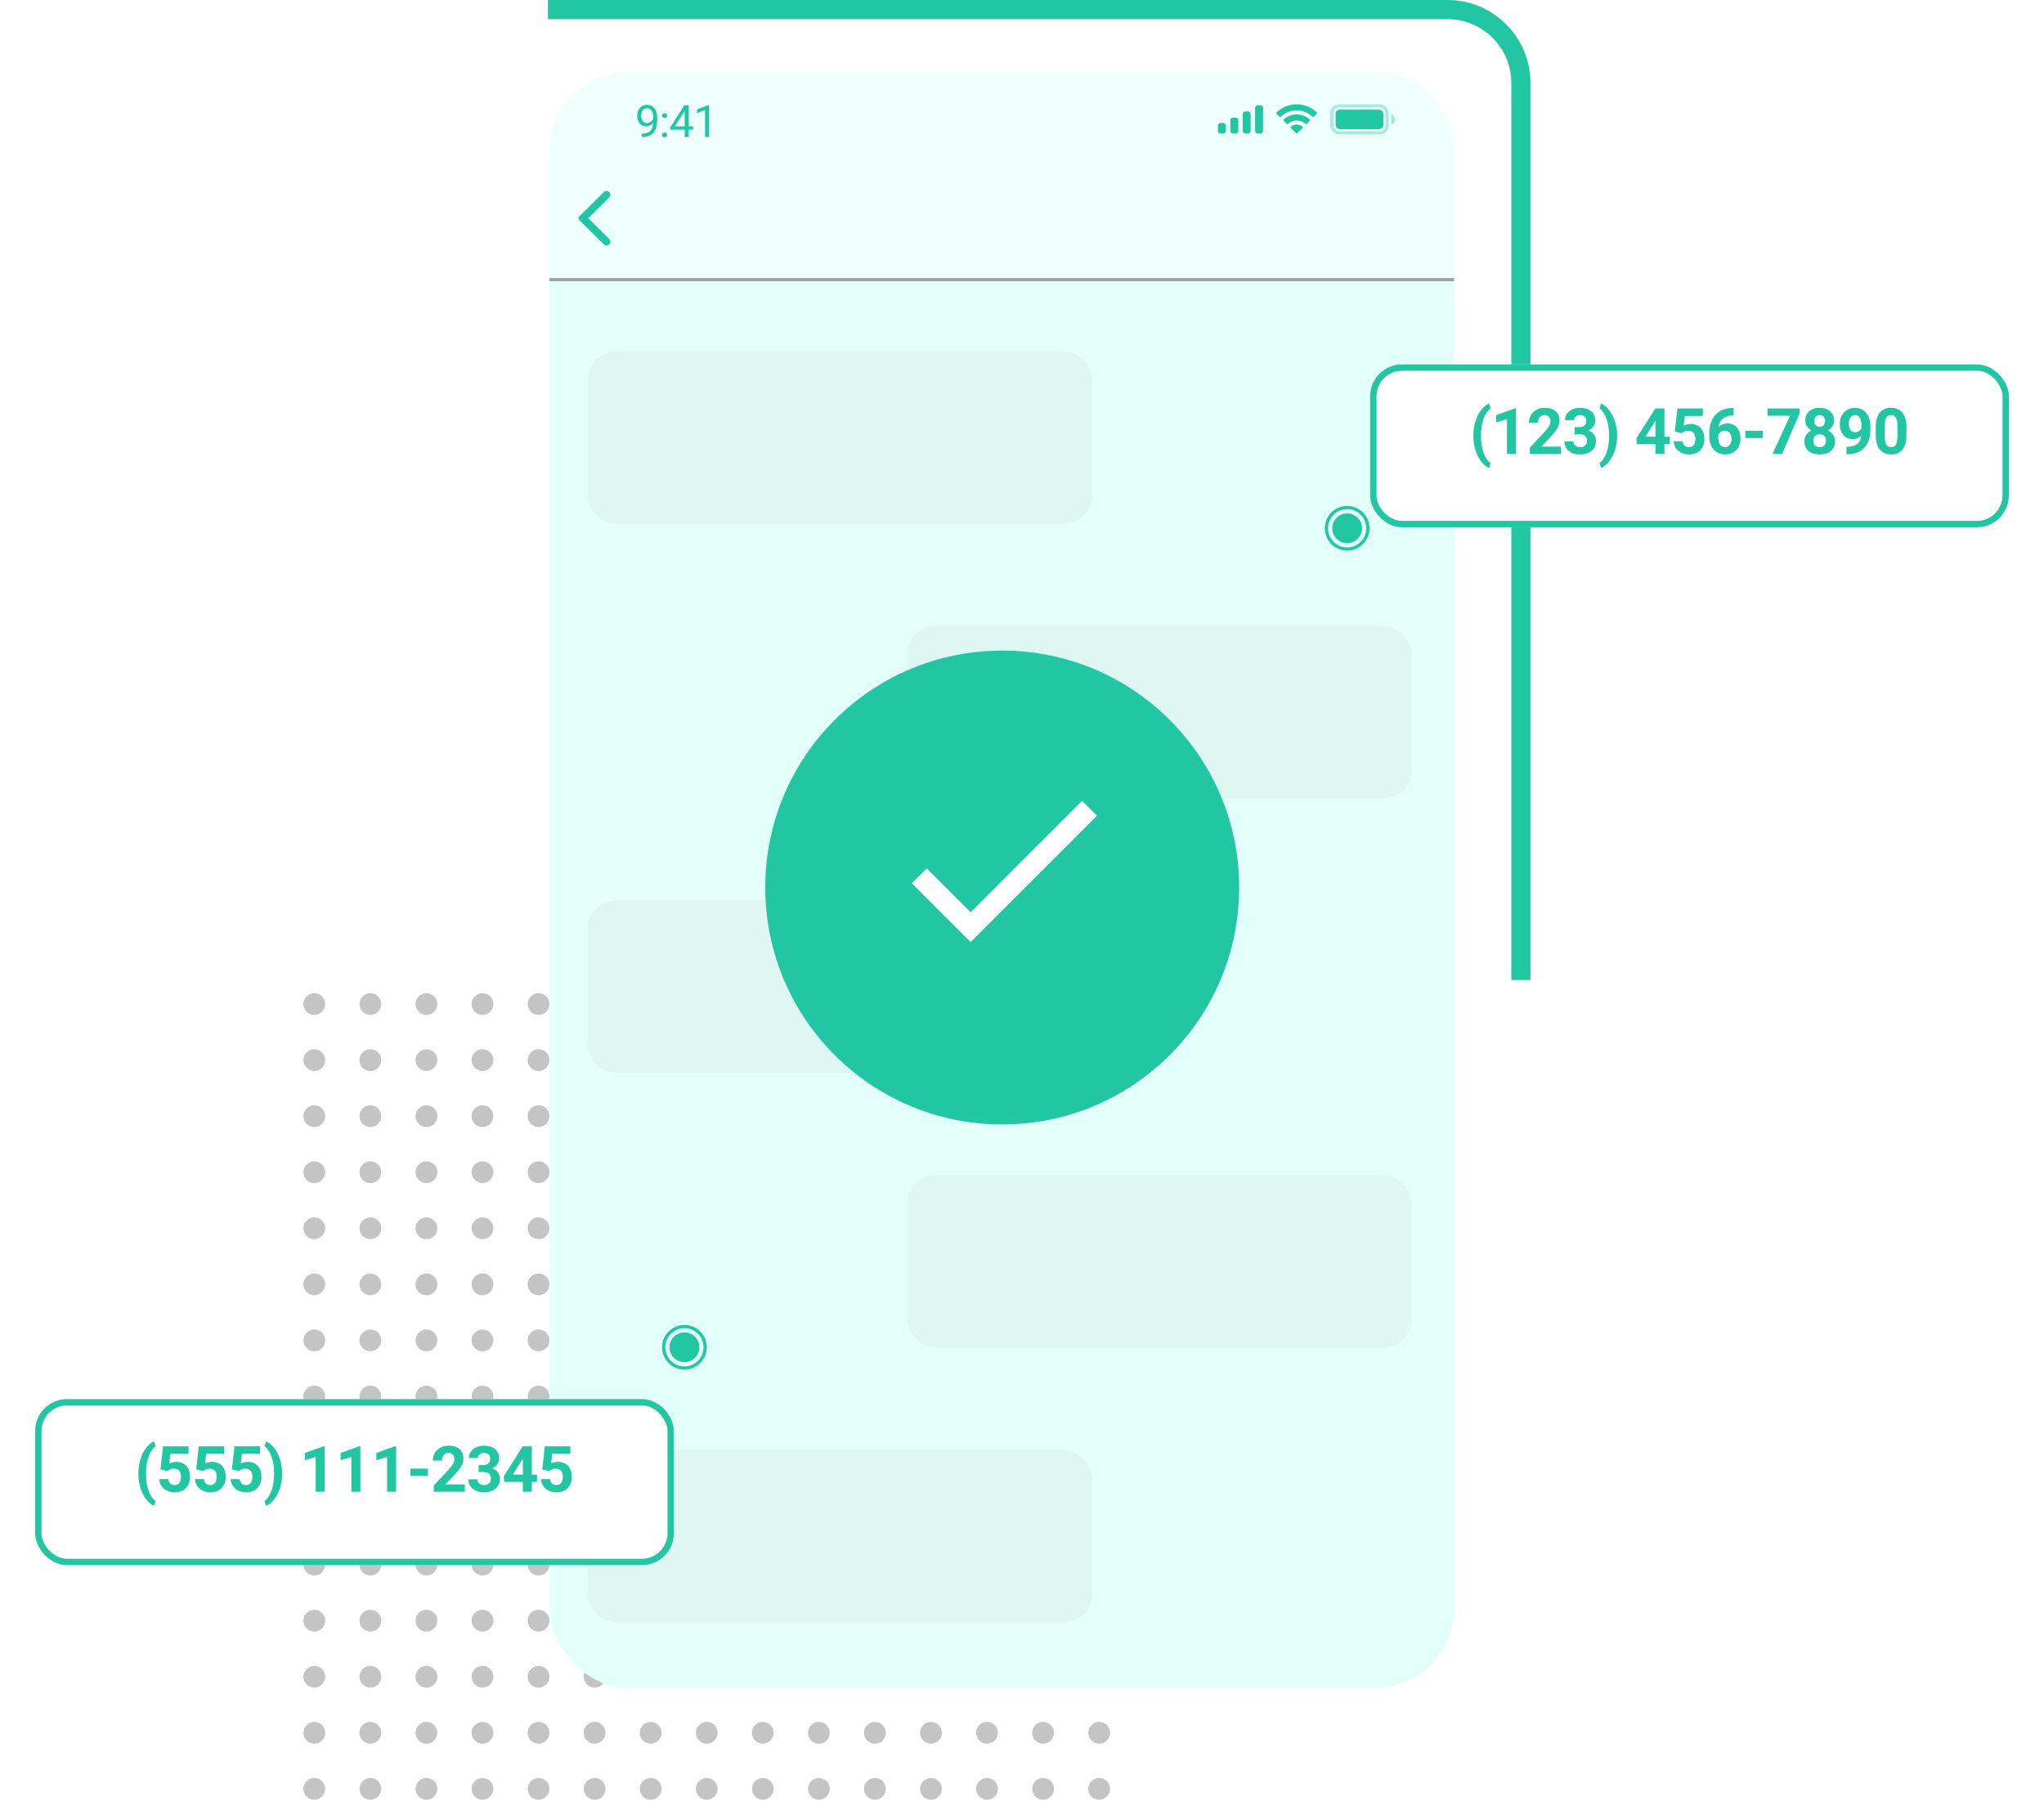 <svg width="640" height="564" viewBox="0 0 640 564" fill="none" xmlns="http://www.w3.org/2000/svg">
<path d="M171.562 3H453.209C465.911 3 476.209 13.297 476.209 26V306.869" stroke="#23C6A3" stroke-width="6"/>
<circle cx="98.413" cy="314.413" r="3.413" fill="#C4C4C4"/>
<circle cx="98.413" cy="331.967" r="3.413" fill="#C4C4C4"/>
<circle cx="98.413" cy="349.52" r="3.413" fill="#C4C4C4"/>
<circle cx="98.413" cy="367.074" r="3.413" fill="#C4C4C4"/>
<circle cx="98.413" cy="384.628" r="3.413" fill="#C4C4C4"/>
<circle cx="98.413" cy="402.181" r="3.413" fill="#C4C4C4"/>
<circle cx="98.413" cy="419.735" r="3.413" fill="#C4C4C4"/>
<circle cx="98.413" cy="437.288" r="3.413" fill="#C4C4C4"/>
<circle cx="98.413" cy="454.842" r="3.413" fill="#C4C4C4"/>
<circle cx="98.413" cy="472.395" r="3.413" fill="#C4C4C4"/>
<circle cx="98.413" cy="489.949" r="3.413" fill="#C4C4C4"/>
<circle cx="98.413" cy="507.502" r="3.413" fill="#C4C4C4"/>
<circle cx="98.413" cy="525.056" r="3.413" fill="#C4C4C4"/>
<circle cx="98.413" cy="542.61" r="3.413" fill="#C4C4C4"/>
<circle cx="98.413" cy="560.163" r="3.413" fill="#C4C4C4"/>
<circle cx="115.967" cy="314.413" r="3.413" fill="#C4C4C4"/>
<circle cx="115.967" cy="331.967" r="3.413" fill="#C4C4C4"/>
<circle cx="115.967" cy="349.52" r="3.413" fill="#C4C4C4"/>
<circle cx="115.967" cy="367.074" r="3.413" fill="#C4C4C4"/>
<circle cx="115.967" cy="384.628" r="3.413" fill="#C4C4C4"/>
<circle cx="115.967" cy="402.181" r="3.413" fill="#C4C4C4"/>
<circle cx="115.967" cy="419.735" r="3.413" fill="#C4C4C4"/>
<circle cx="115.967" cy="437.288" r="3.413" fill="#C4C4C4"/>
<circle cx="115.967" cy="454.842" r="3.413" fill="#C4C4C4"/>
<circle cx="115.967" cy="472.395" r="3.413" fill="#C4C4C4"/>
<circle cx="115.967" cy="489.949" r="3.413" fill="#C4C4C4"/>
<circle cx="115.967" cy="507.502" r="3.413" fill="#C4C4C4"/>
<circle cx="115.967" cy="525.056" r="3.413" fill="#C4C4C4"/>
<circle cx="115.967" cy="542.61" r="3.413" fill="#C4C4C4"/>
<circle cx="115.967" cy="560.163" r="3.413" fill="#C4C4C4"/>
<circle cx="133.52" cy="314.413" r="3.413" fill="#C4C4C4"/>
<circle cx="133.52" cy="331.967" r="3.413" fill="#C4C4C4"/>
<circle cx="133.52" cy="349.52" r="3.413" fill="#C4C4C4"/>
<circle cx="133.52" cy="367.074" r="3.413" fill="#C4C4C4"/>
<circle cx="133.52" cy="384.628" r="3.413" fill="#C4C4C4"/>
<circle cx="133.52" cy="402.181" r="3.413" fill="#C4C4C4"/>
<circle cx="133.52" cy="419.735" r="3.413" fill="#C4C4C4"/>
<circle cx="133.52" cy="437.288" r="3.413" fill="#C4C4C4"/>
<circle cx="133.52" cy="454.842" r="3.413" fill="#C4C4C4"/>
<circle cx="133.52" cy="472.395" r="3.413" fill="#C4C4C4"/>
<circle cx="133.52" cy="489.949" r="3.413" fill="#C4C4C4"/>
<circle cx="133.52" cy="507.502" r="3.413" fill="#C4C4C4"/>
<circle cx="133.52" cy="525.056" r="3.413" fill="#C4C4C4"/>
<circle cx="133.52" cy="542.61" r="3.413" fill="#C4C4C4"/>
<circle cx="133.52" cy="560.163" r="3.413" fill="#C4C4C4"/>
<circle cx="151.073" cy="314.413" r="3.413" fill="#C4C4C4"/>
<circle cx="151.073" cy="331.967" r="3.413" fill="#C4C4C4"/>
<circle cx="151.073" cy="349.52" r="3.413" fill="#C4C4C4"/>
<circle cx="151.073" cy="367.074" r="3.413" fill="#C4C4C4"/>
<circle cx="151.073" cy="384.628" r="3.413" fill="#C4C4C4"/>
<circle cx="151.073" cy="402.181" r="3.413" fill="#C4C4C4"/>
<circle cx="151.073" cy="419.735" r="3.413" fill="#C4C4C4"/>
<circle cx="151.073" cy="437.288" r="3.413" fill="#C4C4C4"/>
<circle cx="151.073" cy="454.842" r="3.413" fill="#C4C4C4"/>
<circle cx="151.073" cy="472.395" r="3.413" fill="#C4C4C4"/>
<circle cx="151.073" cy="489.949" r="3.413" fill="#C4C4C4"/>
<circle cx="151.073" cy="507.502" r="3.413" fill="#C4C4C4"/>
<circle cx="151.073" cy="525.056" r="3.413" fill="#C4C4C4"/>
<circle cx="151.073" cy="542.61" r="3.413" fill="#C4C4C4"/>
<circle cx="151.073" cy="560.163" r="3.413" fill="#C4C4C4"/>
<circle cx="168.628" cy="314.413" r="3.413" fill="#C4C4C4"/>
<circle cx="168.628" cy="331.967" r="3.413" fill="#C4C4C4"/>
<circle cx="168.628" cy="349.52" r="3.413" fill="#C4C4C4"/>
<circle cx="168.628" cy="367.074" r="3.413" fill="#C4C4C4"/>
<circle cx="168.628" cy="384.628" r="3.413" fill="#C4C4C4"/>
<circle cx="168.628" cy="402.181" r="3.413" fill="#C4C4C4"/>
<circle cx="168.628" cy="419.735" r="3.413" fill="#C4C4C4"/>
<circle cx="168.628" cy="437.288" r="3.413" fill="#C4C4C4"/>
<circle cx="168.628" cy="454.842" r="3.413" fill="#C4C4C4"/>
<circle cx="168.628" cy="472.395" r="3.413" fill="#C4C4C4"/>
<circle cx="168.628" cy="489.949" r="3.413" fill="#C4C4C4"/>
<circle cx="168.628" cy="507.502" r="3.413" fill="#C4C4C4"/>
<circle cx="168.628" cy="525.056" r="3.413" fill="#C4C4C4"/>
<circle cx="168.628" cy="542.61" r="3.413" fill="#C4C4C4"/>
<circle cx="168.628" cy="560.163" r="3.413" fill="#C4C4C4"/>
<circle cx="186.182" cy="314.413" r="3.413" fill="#C4C4C4"/>
<circle cx="186.182" cy="331.967" r="3.413" fill="#C4C4C4"/>
<circle cx="186.182" cy="349.52" r="3.413" fill="#C4C4C4"/>
<circle cx="186.182" cy="367.074" r="3.413" fill="#C4C4C4"/>
<circle cx="186.182" cy="384.628" r="3.413" fill="#C4C4C4"/>
<circle cx="186.182" cy="402.181" r="3.413" fill="#C4C4C4"/>
<circle cx="186.182" cy="419.735" r="3.413" fill="#C4C4C4"/>
<circle cx="186.182" cy="437.288" r="3.413" fill="#C4C4C4"/>
<circle cx="186.182" cy="454.842" r="3.413" fill="#C4C4C4"/>
<circle cx="186.182" cy="472.395" r="3.413" fill="#C4C4C4"/>
<circle cx="186.182" cy="489.949" r="3.413" fill="#C4C4C4"/>
<circle cx="186.182" cy="507.502" r="3.413" fill="#C4C4C4"/>
<circle cx="186.182" cy="525.056" r="3.413" fill="#C4C4C4"/>
<circle cx="186.182" cy="542.61" r="3.413" fill="#C4C4C4"/>
<circle cx="186.182" cy="560.163" r="3.413" fill="#C4C4C4"/>
<circle cx="203.734" cy="314.413" r="3.413" fill="#C4C4C4"/>
<circle cx="203.734" cy="331.967" r="3.413" fill="#C4C4C4"/>
<circle cx="203.734" cy="349.52" r="3.413" fill="#C4C4C4"/>
<circle cx="203.734" cy="367.074" r="3.413" fill="#C4C4C4"/>
<circle cx="203.734" cy="384.628" r="3.413" fill="#C4C4C4"/>
<circle cx="203.734" cy="402.181" r="3.413" fill="#C4C4C4"/>
<circle cx="203.734" cy="419.735" r="3.413" fill="#C4C4C4"/>
<circle cx="203.734" cy="437.288" r="3.413" fill="#C4C4C4"/>
<circle cx="203.734" cy="454.842" r="3.413" fill="#C4C4C4"/>
<circle cx="203.734" cy="472.395" r="3.413" fill="#C4C4C4"/>
<circle cx="203.734" cy="489.949" r="3.413" fill="#C4C4C4"/>
<circle cx="203.734" cy="507.502" r="3.413" fill="#C4C4C4"/>
<circle cx="203.734" cy="525.056" r="3.413" fill="#C4C4C4"/>
<circle cx="203.734" cy="542.61" r="3.413" fill="#C4C4C4"/>
<circle cx="203.734" cy="560.163" r="3.413" fill="#C4C4C4"/>
<circle cx="221.288" cy="314.413" r="3.413" fill="#C4C4C4"/>
<circle cx="221.288" cy="331.967" r="3.413" fill="#C4C4C4"/>
<circle cx="221.288" cy="349.52" r="3.413" fill="#C4C4C4"/>
<circle cx="221.288" cy="367.074" r="3.413" fill="#C4C4C4"/>
<circle cx="221.288" cy="384.628" r="3.413" fill="#C4C4C4"/>
<circle cx="221.288" cy="402.181" r="3.413" fill="#C4C4C4"/>
<circle cx="221.288" cy="419.735" r="3.413" fill="#C4C4C4"/>
<circle cx="221.288" cy="437.288" r="3.413" fill="#C4C4C4"/>
<circle cx="221.288" cy="454.842" r="3.413" fill="#C4C4C4"/>
<circle cx="221.288" cy="472.395" r="3.413" fill="#C4C4C4"/>
<circle cx="221.288" cy="489.949" r="3.413" fill="#C4C4C4"/>
<circle cx="221.288" cy="507.502" r="3.413" fill="#C4C4C4"/>
<circle cx="221.288" cy="525.056" r="3.413" fill="#C4C4C4"/>
<circle cx="221.288" cy="542.61" r="3.413" fill="#C4C4C4"/>
<circle cx="221.288" cy="560.163" r="3.413" fill="#C4C4C4"/>
<circle cx="238.841" cy="314.413" r="3.413" fill="#C4C4C4"/>
<circle cx="238.841" cy="331.967" r="3.413" fill="#C4C4C4"/>
<circle cx="238.841" cy="349.52" r="3.413" fill="#C4C4C4"/>
<circle cx="238.841" cy="367.074" r="3.413" fill="#C4C4C4"/>
<circle cx="238.841" cy="384.628" r="3.413" fill="#C4C4C4"/>
<circle cx="238.841" cy="402.181" r="3.413" fill="#C4C4C4"/>
<circle cx="238.841" cy="419.735" r="3.413" fill="#C4C4C4"/>
<circle cx="238.841" cy="437.288" r="3.413" fill="#C4C4C4"/>
<circle cx="238.841" cy="454.842" r="3.413" fill="#C4C4C4"/>
<circle cx="238.841" cy="472.395" r="3.413" fill="#C4C4C4"/>
<circle cx="238.841" cy="489.949" r="3.413" fill="#C4C4C4"/>
<circle cx="238.841" cy="507.502" r="3.413" fill="#C4C4C4"/>
<circle cx="238.841" cy="525.056" r="3.413" fill="#C4C4C4"/>
<circle cx="238.841" cy="542.61" r="3.413" fill="#C4C4C4"/>
<circle cx="238.841" cy="560.163" r="3.413" fill="#C4C4C4"/>
<circle cx="256.396" cy="314.413" r="3.413" fill="#C4C4C4"/>
<circle cx="256.396" cy="331.967" r="3.413" fill="#C4C4C4"/>
<circle cx="256.396" cy="349.52" r="3.413" fill="#C4C4C4"/>
<circle cx="256.396" cy="367.074" r="3.413" fill="#C4C4C4"/>
<circle cx="256.396" cy="384.628" r="3.413" fill="#C4C4C4"/>
<circle cx="256.396" cy="402.181" r="3.413" fill="#C4C4C4"/>
<circle cx="256.396" cy="419.735" r="3.413" fill="#C4C4C4"/>
<circle cx="256.396" cy="437.288" r="3.413" fill="#C4C4C4"/>
<circle cx="256.396" cy="454.842" r="3.413" fill="#C4C4C4"/>
<circle cx="256.396" cy="472.395" r="3.413" fill="#C4C4C4"/>
<circle cx="256.396" cy="489.949" r="3.413" fill="#C4C4C4"/>
<circle cx="256.396" cy="507.502" r="3.413" fill="#C4C4C4"/>
<circle cx="256.396" cy="525.056" r="3.413" fill="#C4C4C4"/>
<circle cx="256.396" cy="542.61" r="3.413" fill="#C4C4C4"/>
<circle cx="256.396" cy="560.163" r="3.413" fill="#C4C4C4"/>
<circle cx="273.948" cy="314.413" r="3.413" fill="#C4C4C4"/>
<circle cx="273.948" cy="331.967" r="3.413" fill="#C4C4C4"/>
<circle cx="273.948" cy="349.52" r="3.413" fill="#C4C4C4"/>
<circle cx="273.948" cy="367.074" r="3.413" fill="#C4C4C4"/>
<circle cx="273.948" cy="384.628" r="3.413" fill="#C4C4C4"/>
<circle cx="273.948" cy="402.181" r="3.413" fill="#C4C4C4"/>
<circle cx="273.948" cy="419.735" r="3.413" fill="#C4C4C4"/>
<circle cx="273.948" cy="437.288" r="3.413" fill="#C4C4C4"/>
<circle cx="273.948" cy="454.842" r="3.413" fill="#C4C4C4"/>
<circle cx="273.948" cy="472.395" r="3.413" fill="#C4C4C4"/>
<circle cx="273.948" cy="489.949" r="3.413" fill="#C4C4C4"/>
<circle cx="273.948" cy="507.502" r="3.413" fill="#C4C4C4"/>
<circle cx="273.948" cy="525.056" r="3.413" fill="#C4C4C4"/>
<circle cx="273.948" cy="542.61" r="3.413" fill="#C4C4C4"/>
<circle cx="273.948" cy="560.163" r="3.413" fill="#C4C4C4"/>
<circle cx="291.503" cy="314.413" r="3.413" fill="#C4C4C4"/>
<circle cx="291.503" cy="331.967" r="3.413" fill="#C4C4C4"/>
<circle cx="291.503" cy="349.52" r="3.413" fill="#C4C4C4"/>
<circle cx="291.503" cy="367.074" r="3.413" fill="#C4C4C4"/>
<circle cx="291.503" cy="384.628" r="3.413" fill="#C4C4C4"/>
<circle cx="291.503" cy="402.181" r="3.413" fill="#C4C4C4"/>
<circle cx="291.503" cy="419.735" r="3.413" fill="#C4C4C4"/>
<circle cx="291.503" cy="437.288" r="3.413" fill="#C4C4C4"/>
<circle cx="291.503" cy="454.842" r="3.413" fill="#C4C4C4"/>
<circle cx="291.503" cy="472.395" r="3.413" fill="#C4C4C4"/>
<circle cx="291.503" cy="489.949" r="3.413" fill="#C4C4C4"/>
<circle cx="291.503" cy="507.502" r="3.413" fill="#C4C4C4"/>
<circle cx="291.503" cy="525.056" r="3.413" fill="#C4C4C4"/>
<circle cx="291.503" cy="542.61" r="3.413" fill="#C4C4C4"/>
<circle cx="291.503" cy="560.163" r="3.413" fill="#C4C4C4"/>
<circle cx="309.056" cy="314.413" r="3.413" fill="#C4C4C4"/>
<circle cx="309.056" cy="331.967" r="3.413" fill="#C4C4C4"/>
<circle cx="309.056" cy="349.52" r="3.413" fill="#C4C4C4"/>
<circle cx="309.056" cy="367.074" r="3.413" fill="#C4C4C4"/>
<circle cx="309.056" cy="384.628" r="3.413" fill="#C4C4C4"/>
<circle cx="309.056" cy="402.181" r="3.413" fill="#C4C4C4"/>
<circle cx="309.056" cy="419.735" r="3.413" fill="#C4C4C4"/>
<circle cx="309.056" cy="437.288" r="3.413" fill="#C4C4C4"/>
<circle cx="309.056" cy="454.842" r="3.413" fill="#C4C4C4"/>
<circle cx="309.056" cy="472.395" r="3.413" fill="#C4C4C4"/>
<circle cx="309.056" cy="489.949" r="3.413" fill="#C4C4C4"/>
<circle cx="309.056" cy="507.502" r="3.413" fill="#C4C4C4"/>
<circle cx="309.056" cy="525.056" r="3.413" fill="#C4C4C4"/>
<circle cx="309.056" cy="542.61" r="3.413" fill="#C4C4C4"/>
<circle cx="309.056" cy="560.163" r="3.413" fill="#C4C4C4"/>
<circle cx="326.609" cy="314.413" r="3.413" fill="#C4C4C4"/>
<circle cx="326.609" cy="331.967" r="3.413" fill="#C4C4C4"/>
<circle cx="326.609" cy="349.52" r="3.413" fill="#C4C4C4"/>
<circle cx="326.609" cy="367.074" r="3.413" fill="#C4C4C4"/>
<circle cx="326.609" cy="384.628" r="3.413" fill="#C4C4C4"/>
<circle cx="326.609" cy="402.181" r="3.413" fill="#C4C4C4"/>
<circle cx="326.609" cy="419.735" r="3.413" fill="#C4C4C4"/>
<circle cx="326.609" cy="437.288" r="3.413" fill="#C4C4C4"/>
<circle cx="326.609" cy="454.842" r="3.413" fill="#C4C4C4"/>
<circle cx="326.609" cy="472.395" r="3.413" fill="#C4C4C4"/>
<circle cx="326.609" cy="489.949" r="3.413" fill="#C4C4C4"/>
<circle cx="326.609" cy="507.502" r="3.413" fill="#C4C4C4"/>
<circle cx="326.609" cy="525.056" r="3.413" fill="#C4C4C4"/>
<circle cx="326.609" cy="542.61" r="3.413" fill="#C4C4C4"/>
<circle cx="326.609" cy="560.163" r="3.413" fill="#C4C4C4"/>
<circle cx="344.164" cy="314.413" r="3.413" fill="#C4C4C4"/>
<circle cx="344.164" cy="331.967" r="3.413" fill="#C4C4C4"/>
<circle cx="344.164" cy="349.52" r="3.413" fill="#C4C4C4"/>
<circle cx="344.164" cy="367.074" r="3.413" fill="#C4C4C4"/>
<circle cx="344.164" cy="384.628" r="3.413" fill="#C4C4C4"/>
<circle cx="344.164" cy="402.181" r="3.413" fill="#C4C4C4"/>
<circle cx="344.164" cy="419.735" r="3.413" fill="#C4C4C4"/>
<circle cx="344.164" cy="437.288" r="3.413" fill="#C4C4C4"/>
<circle cx="344.164" cy="454.842" r="3.413" fill="#C4C4C4"/>
<circle cx="344.164" cy="472.395" r="3.413" fill="#C4C4C4"/>
<circle cx="344.164" cy="489.949" r="3.413" fill="#C4C4C4"/>
<circle cx="344.164" cy="507.502" r="3.413" fill="#C4C4C4"/>
<circle cx="344.164" cy="525.056" r="3.413" fill="#C4C4C4"/>
<circle cx="344.164" cy="542.61" r="3.413" fill="#C4C4C4"/>
<circle cx="344.164" cy="560.163" r="3.413" fill="#C4C4C4"/>
<g filter="url(#filter0_d)">
<rect x="172" y="22.429" width="283.29" height="504.273" rx="25" fill="#E2FFF9"/>
</g>
<path d="M172 47.429C172 33.622 183.193 22.429 197 22.429H430.29C444.097 22.429 455.29 33.622 455.29 47.429V88.059H172V47.429Z" fill="#EFFFFC"/>
<line x1="172" y1="87.559" x2="455.29" y2="87.559" stroke="#A1A1A1"/>
<path fill-rule="evenodd" clip-rule="evenodd" d="M189.062 76.497L181.381 68.907C181.058 68.587 181.058 68.071 181.381 67.751L189.062 60.16C189.529 59.698 190.289 59.698 190.757 60.16C191.224 60.622 191.224 61.373 190.757 61.835L184.187 68.329L190.757 74.822C191.224 75.285 191.224 76.035 190.757 76.497C190.289 76.96 189.529 76.96 189.062 76.497Z" fill="#23C6A3"/>
<path d="M204.513 38.531C204.249 38.845 203.932 39.098 203.563 39.29C203.199 39.481 202.798 39.577 202.36 39.577C201.786 39.577 201.285 39.435 200.856 39.153C200.432 38.87 200.104 38.474 199.872 37.963C199.639 37.449 199.523 36.881 199.523 36.261C199.523 35.596 199.649 34.997 199.899 34.463C200.154 33.93 200.514 33.522 200.979 33.24C201.444 32.957 201.986 32.816 202.606 32.816C203.591 32.816 204.365 33.185 204.93 33.923C205.5 34.657 205.785 35.66 205.785 36.931V37.3C205.785 39.237 205.402 40.652 204.636 41.545C203.871 42.434 202.716 42.89 201.171 42.913H200.925V41.846H201.191C202.235 41.828 203.037 41.557 203.597 41.033C204.158 40.504 204.463 39.67 204.513 38.531ZM202.565 38.531C202.989 38.531 203.379 38.401 203.734 38.141C204.094 37.881 204.356 37.56 204.52 37.177V36.671C204.52 35.842 204.34 35.167 203.98 34.648C203.62 34.129 203.164 33.869 202.613 33.869C202.057 33.869 201.61 34.083 201.273 34.511C200.936 34.935 200.767 35.496 200.767 36.193C200.767 36.872 200.929 37.432 201.253 37.875C201.581 38.312 202.018 38.531 202.565 38.531ZM207.317 42.243C207.317 42.024 207.381 41.842 207.508 41.696C207.641 41.55 207.836 41.477 208.096 41.477C208.356 41.477 208.552 41.55 208.684 41.696C208.821 41.842 208.889 42.024 208.889 42.243C208.889 42.452 208.821 42.628 208.684 42.769C208.552 42.91 208.356 42.981 208.096 42.981C207.836 42.981 207.641 42.91 207.508 42.769C207.381 42.628 207.317 42.452 207.317 42.243ZM207.324 36.207C207.324 35.988 207.388 35.806 207.515 35.66C207.647 35.514 207.843 35.441 208.103 35.441C208.363 35.441 208.559 35.514 208.691 35.66C208.828 35.806 208.896 35.988 208.896 36.207C208.896 36.416 208.828 36.592 208.691 36.733C208.559 36.874 208.363 36.945 208.103 36.945C207.843 36.945 207.647 36.874 207.515 36.733C207.388 36.592 207.324 36.416 207.324 36.207ZM215.658 39.563H217.038V40.595H215.658V42.906H214.386V40.595H209.854V39.85L214.311 32.953H215.658V39.563ZM211.289 39.563H214.386V34.682L214.236 34.956L211.289 39.563ZM222.036 42.906H220.765V34.477L218.215 35.414V34.265L221.838 32.905H222.036V42.906Z" fill="#23C6A3"/>
<rect opacity="0.35" x="417.021" y="33.175" width="17.277" height="8.415" rx="2.167" stroke="#23C6A3"/>
<path opacity="0.4" d="M435.629 35.721V39.044C436.297 38.763 436.732 38.108 436.732 37.383C436.732 36.657 436.297 36.003 435.629 35.721Z" fill="#23C6A3"/>
<rect x="418.184" y="34.337" width="14.954" height="6.092" rx="1.333" fill="#23C6A3"/>
<path fill-rule="evenodd" clip-rule="evenodd" d="M405.999 34.571C407.848 34.571 409.625 35.28 410.965 36.553C411.066 36.651 411.227 36.65 411.326 36.55L412.29 35.578C412.341 35.527 412.369 35.459 412.368 35.387C412.368 35.316 412.339 35.248 412.288 35.198C408.772 31.831 403.226 31.831 399.71 35.198C399.659 35.248 399.63 35.316 399.63 35.387C399.629 35.459 399.657 35.527 399.708 35.578L400.672 36.55C400.771 36.65 400.933 36.651 401.034 36.553C402.373 35.28 404.151 34.571 405.999 34.571ZM405.999 37.734C407.015 37.734 407.994 38.111 408.747 38.792C408.848 38.889 409.009 38.887 409.108 38.787L410.071 37.815C410.122 37.764 410.15 37.695 410.149 37.623C410.148 37.551 410.119 37.483 410.067 37.432C407.775 35.302 404.225 35.302 401.933 37.432C401.881 37.483 401.852 37.551 401.851 37.623C401.85 37.695 401.879 37.764 401.929 37.815L402.892 38.787C402.991 38.887 403.152 38.889 403.254 38.792C404.006 38.111 404.984 37.734 405.999 37.734ZM407.929 39.862C407.93 39.934 407.902 40.004 407.85 40.054L406.184 41.734C406.136 41.783 406.069 41.811 406 41.811C405.93 41.811 405.863 41.783 405.815 41.734L404.148 40.054C404.097 40.004 404.069 39.934 404.07 39.862C404.072 39.79 404.103 39.722 404.156 39.673C405.22 38.774 406.779 38.774 407.843 39.673C407.896 39.722 407.927 39.79 407.929 39.862Z" fill="#23C6A3"/>
<path fill-rule="evenodd" clip-rule="evenodd" d="M394.645 32.952H393.814C393.355 32.952 392.983 33.324 392.983 33.783V40.983C392.983 41.441 393.355 41.813 393.814 41.813H394.645C395.104 41.813 395.476 41.441 395.476 40.983V33.783C395.476 33.324 395.104 32.952 394.645 32.952ZM389.937 34.89H390.768C391.227 34.89 391.599 35.262 391.599 35.721V40.983C391.599 41.441 391.227 41.813 390.768 41.813H389.937C389.479 41.813 389.107 41.441 389.107 40.983V35.721C389.107 35.262 389.479 34.89 389.937 34.89ZM386.891 36.829H386.06C385.601 36.829 385.229 37.201 385.229 37.66V40.983C385.229 41.441 385.601 41.813 386.06 41.813H386.891C387.35 41.813 387.722 41.441 387.722 40.983V37.66C387.722 37.201 387.35 36.829 386.891 36.829ZM383.014 38.49H382.183C381.724 38.49 381.353 38.862 381.353 39.321V40.983C381.353 41.441 381.724 41.813 382.183 41.813H383.014C383.473 41.813 383.845 41.441 383.845 40.983V39.321C383.845 38.862 383.473 38.49 383.014 38.49Z" fill="#23C6A3"/>
<g filter="url(#filter1_d)">
<rect x="429" y="109.111" width="200" height="51" rx="10" fill="white"/>
<rect x="430" y="110.111" width="198" height="49" rx="9" stroke="#23C6A3" stroke-width="2"/>
</g>
<path d="M461.331 136.33C461.331 134.839 461.529 133.42 461.927 132.072C462.324 130.725 462.91 129.533 463.684 128.498C464.459 127.457 465.299 126.734 466.204 126.33L466.751 127.854C465.8 128.557 465.058 129.644 464.524 131.115C463.99 132.587 463.723 134.305 463.723 136.272V136.574C463.723 138.547 463.987 140.272 464.514 141.75C465.042 143.228 465.787 144.332 466.751 145.061L466.204 146.555C465.318 146.158 464.492 145.455 463.723 144.445C462.962 143.443 462.379 142.284 461.975 140.969C461.572 139.654 461.357 138.28 461.331 136.848V136.33ZM474.673 142.111H471.851V131.233L468.482 132.277V129.983L474.371 127.873H474.673V142.111ZM488.748 142.111H479.002V140.178L483.602 135.276C484.233 134.585 484.699 133.983 484.998 133.469C485.304 132.955 485.457 132.466 485.457 132.004C485.457 131.373 485.298 130.878 484.979 130.52C484.66 130.155 484.204 129.973 483.612 129.973C482.974 129.973 482.469 130.194 482.098 130.637C481.733 131.073 481.551 131.649 481.551 132.365H478.719C478.719 131.499 478.924 130.708 479.334 129.992C479.751 129.276 480.337 128.716 481.092 128.313C481.847 127.902 482.704 127.697 483.661 127.697C485.125 127.697 486.261 128.049 487.069 128.752C487.883 129.455 488.289 130.448 488.289 131.731C488.289 132.434 488.107 133.15 487.743 133.879C487.378 134.608 486.753 135.458 485.868 136.428L482.635 139.836H488.748V142.111ZM493.058 133.752H494.562C495.278 133.752 495.808 133.573 496.154 133.215C496.499 132.857 496.671 132.382 496.671 131.789C496.671 131.216 496.499 130.77 496.154 130.451C495.815 130.132 495.346 129.973 494.747 129.973C494.207 129.973 493.754 130.123 493.39 130.422C493.025 130.715 492.843 131.099 492.843 131.574H490.021C490.021 130.832 490.219 130.168 490.616 129.582C491.02 128.99 491.58 128.527 492.296 128.195C493.019 127.863 493.813 127.697 494.679 127.697C496.183 127.697 497.361 128.059 498.214 128.781C499.067 129.498 499.493 130.487 499.493 131.75C499.493 132.401 499.295 133 498.898 133.547C498.501 134.094 497.98 134.514 497.335 134.807C498.136 135.093 498.732 135.523 499.122 136.096C499.519 136.669 499.718 137.346 499.718 138.127C499.718 139.39 499.256 140.402 498.331 141.164C497.413 141.926 496.196 142.307 494.679 142.307C493.26 142.307 492.098 141.932 491.193 141.184C490.294 140.435 489.845 139.445 489.845 138.215H492.667C492.667 138.749 492.866 139.185 493.263 139.524C493.667 139.862 494.161 140.031 494.747 140.031C495.418 140.031 495.942 139.856 496.32 139.504C496.704 139.146 496.896 138.674 496.896 138.088C496.896 136.669 496.114 135.959 494.552 135.959H493.058V133.752ZM506.352 136.555C506.352 138.026 506.14 139.442 505.717 140.803C505.294 142.164 504.685 143.365 503.891 144.406C503.096 145.448 502.247 146.164 501.342 146.555L500.795 145.061C501.719 144.364 502.449 143.29 502.982 141.838C503.516 140.386 503.793 138.716 503.812 136.828V136.311C503.812 134.364 503.546 132.649 503.012 131.164C502.484 129.68 501.745 128.567 500.795 127.824L501.342 126.33C502.227 126.714 503.061 127.411 503.842 128.42C504.63 129.429 505.238 130.604 505.668 131.945C506.104 133.287 506.332 134.677 506.352 136.115V136.555ZM521.152 136.76H522.763V139.035H521.152V142.111H518.33V139.035H512.5L512.373 137.258L518.3 127.893H521.152V136.76ZM515.185 136.76H518.33V131.74L518.144 132.063L515.185 136.76ZM524.407 135.119L525.227 127.893H533.196V130.246H527.541L527.19 133.303C527.86 132.945 528.573 132.766 529.329 132.766C530.683 132.766 531.744 133.186 532.512 134.026C533.28 134.865 533.664 136.04 533.664 137.551C533.664 138.469 533.469 139.292 533.079 140.022C532.694 140.744 532.141 141.307 531.418 141.711C530.696 142.108 529.843 142.307 528.86 142.307C528 142.307 527.203 142.134 526.467 141.789C525.732 141.438 525.149 140.946 524.719 140.315C524.296 139.683 524.071 138.964 524.045 138.156H526.838C526.897 138.749 527.102 139.211 527.454 139.543C527.812 139.869 528.277 140.031 528.85 140.031C529.488 140.031 529.98 139.804 530.325 139.348C530.67 138.886 530.842 138.234 530.842 137.395C530.842 136.587 530.644 135.969 530.246 135.539C529.849 135.109 529.286 134.895 528.557 134.895C527.886 134.895 527.343 135.07 526.926 135.422L526.653 135.676L524.407 135.119ZM542.827 127.746V130.07H542.554C541.278 130.09 540.249 130.422 539.468 131.067C538.693 131.711 538.228 132.606 538.071 133.752C538.827 132.984 539.78 132.6 540.933 132.6C542.17 132.6 543.153 133.042 543.882 133.928C544.611 134.813 544.976 135.979 544.976 137.424C544.976 138.348 544.774 139.185 544.37 139.934C543.973 140.682 543.407 141.265 542.671 141.682C541.942 142.098 541.115 142.307 540.191 142.307C538.693 142.307 537.482 141.786 536.558 140.744C535.64 139.703 535.181 138.313 535.181 136.574V135.559C535.181 134.016 535.471 132.655 536.05 131.477C536.636 130.292 537.473 129.377 538.56 128.733C539.654 128.082 540.92 127.753 542.359 127.746H542.827ZM540.073 134.865C539.618 134.865 539.204 134.986 538.833 135.227C538.462 135.461 538.189 135.774 538.013 136.164V137.024C538.013 137.968 538.198 138.707 538.57 139.24C538.941 139.768 539.461 140.031 540.132 140.031C540.737 140.031 541.226 139.794 541.597 139.318C541.974 138.837 542.163 138.215 542.163 137.453C542.163 136.679 541.974 136.054 541.597 135.578C541.219 135.103 540.711 134.865 540.073 134.865ZM551.961 137.16H546.463V134.885H551.961V137.16ZM563.477 129.475L557.979 142.111H555.001L560.509 130.178H553.438V127.893H563.477V129.475ZM574.261 131.672C574.261 132.362 574.089 132.974 573.744 133.508C573.399 134.042 572.923 134.468 572.318 134.787C573.008 135.119 573.555 135.578 573.959 136.164C574.362 136.744 574.564 137.427 574.564 138.215C574.564 139.478 574.134 140.477 573.275 141.213C572.416 141.942 571.247 142.307 569.769 142.307C568.291 142.307 567.119 141.939 566.254 141.203C565.388 140.468 564.955 139.471 564.955 138.215C564.955 137.427 565.157 136.74 565.56 136.154C565.964 135.568 566.507 135.113 567.191 134.787C566.586 134.468 566.11 134.042 565.765 133.508C565.427 132.974 565.257 132.362 565.257 131.672C565.257 130.461 565.661 129.498 566.468 128.781C567.276 128.059 568.373 127.697 569.759 127.697C571.14 127.697 572.233 128.055 573.041 128.772C573.854 129.481 574.261 130.448 574.261 131.672ZM571.732 138.01C571.732 137.391 571.553 136.897 571.195 136.526C570.837 136.154 570.355 135.969 569.75 135.969C569.151 135.969 568.672 136.154 568.314 136.526C567.956 136.89 567.777 137.385 567.777 138.01C567.777 138.615 567.953 139.104 568.304 139.475C568.656 139.846 569.144 140.031 569.769 140.031C570.381 140.031 570.86 139.852 571.205 139.494C571.556 139.136 571.732 138.641 571.732 138.01ZM571.439 131.809C571.439 131.255 571.293 130.813 571 130.481C570.707 130.142 570.293 129.973 569.759 129.973C569.232 129.973 568.822 130.136 568.529 130.461C568.236 130.787 568.089 131.236 568.089 131.809C568.089 132.375 568.236 132.831 568.529 133.176C568.822 133.521 569.235 133.693 569.769 133.693C570.303 133.693 570.713 133.521 571 133.176C571.293 132.831 571.439 132.375 571.439 131.809ZM582.78 136.428C582.044 137.151 581.185 137.512 580.202 137.512C578.945 137.512 577.939 137.082 577.184 136.223C576.429 135.357 576.051 134.192 576.051 132.727C576.051 131.796 576.253 130.943 576.657 130.168C577.067 129.387 577.636 128.781 578.366 128.352C579.095 127.915 579.915 127.697 580.827 127.697C581.764 127.697 582.597 127.932 583.327 128.401C584.056 128.869 584.622 129.543 585.026 130.422C585.429 131.301 585.635 132.307 585.641 133.44V134.484C585.641 136.854 585.052 138.716 583.873 140.07C582.695 141.425 581.025 142.147 578.864 142.238L578.17 142.248V139.895L578.795 139.885C581.25 139.774 582.578 138.622 582.78 136.428ZM580.895 135.354C581.351 135.354 581.741 135.236 582.067 135.002C582.399 134.768 582.649 134.484 582.819 134.152V132.99C582.819 132.033 582.636 131.291 582.272 130.764C581.907 130.236 581.419 129.973 580.807 129.973C580.241 129.973 579.775 130.233 579.411 130.754C579.046 131.268 578.864 131.916 578.864 132.697C578.864 133.472 579.039 134.11 579.391 134.611C579.749 135.106 580.25 135.354 580.895 135.354ZM596.933 136.233C596.933 138.199 596.526 139.703 595.712 140.744C594.898 141.786 593.707 142.307 592.138 142.307C590.588 142.307 589.404 141.796 588.583 140.774C587.763 139.751 587.343 138.287 587.323 136.379V133.762C587.323 131.776 587.734 130.269 588.554 129.24C589.381 128.212 590.569 127.697 592.118 127.697C593.668 127.697 594.853 128.208 595.673 129.231C596.493 130.246 596.913 131.708 596.933 133.615V136.233ZM594.111 133.361C594.111 132.183 593.948 131.327 593.622 130.793C593.303 130.253 592.802 129.983 592.118 129.983C591.454 129.983 590.963 130.24 590.644 130.754C590.331 131.262 590.165 132.059 590.146 133.147V136.604C590.146 137.762 590.302 138.625 590.614 139.192C590.933 139.751 591.441 140.031 592.138 140.031C592.828 140.031 593.326 139.761 593.632 139.221C593.938 138.68 594.098 137.854 594.111 136.74V133.361Z" fill="#23C6A3"/>
<g opacity="0.5">
<rect opacity="0.3" x="184" y="110" width="158" height="54" rx="9" fill="#C4C4C4"/>
<rect opacity="0.3" x="184" y="282" width="158" height="54" rx="9" fill="#C4C4C4"/>
<rect opacity="0.3" x="184" y="454" width="158" height="54" rx="9" fill="#C4C4C4"/>
<rect opacity="0.3" x="284" y="196" width="158" height="54" rx="9" fill="#C4C4C4"/>
<rect opacity="0.3" x="284" y="368" width="158" height="54" rx="9" fill="#C4C4C4"/>
</g>
<g filter="url(#filter2_d)">
<rect x="11" y="433.111" width="200" height="52" rx="10" fill="white"/>
<rect x="12" y="434.111" width="198" height="50" rx="9" stroke="#23C6A3" stroke-width="2"/>
</g>
<path d="M43.331 461.33C43.331 459.839 43.529 458.42 43.927 457.072C44.324 455.725 44.91 454.533 45.684 453.498C46.459 452.457 47.299 451.734 48.204 451.33L48.751 452.854C47.8 453.557 47.058 454.644 46.524 456.115C45.99 457.587 45.723 459.305 45.723 461.272V461.574C45.723 463.547 45.987 465.272 46.514 466.75C47.042 468.228 47.787 469.332 48.751 470.061L48.204 471.555C47.319 471.158 46.492 470.455 45.723 469.445C44.962 468.443 44.379 467.284 43.975 465.969C43.572 464.654 43.357 463.28 43.331 461.848V461.33ZM50.238 460.119L51.058 452.893H59.027V455.246H53.373L53.021 458.303C53.692 457.945 54.405 457.766 55.16 457.766C56.514 457.766 57.575 458.186 58.343 459.026C59.112 459.865 59.496 461.04 59.496 462.551C59.496 463.469 59.3 464.292 58.91 465.022C58.526 465.744 57.972 466.307 57.25 466.711C56.527 467.108 55.674 467.307 54.691 467.307C53.832 467.307 53.034 467.134 52.298 466.789C51.563 466.438 50.98 465.946 50.55 465.315C50.127 464.683 49.903 463.964 49.877 463.156H52.669C52.728 463.749 52.933 464.211 53.285 464.543C53.643 464.869 54.108 465.031 54.681 465.031C55.319 465.031 55.811 464.804 56.156 464.348C56.501 463.886 56.673 463.234 56.673 462.395C56.673 461.587 56.475 460.969 56.078 460.539C55.681 460.109 55.117 459.895 54.388 459.895C53.718 459.895 53.174 460.07 52.757 460.422L52.484 460.676L50.238 460.119ZM61.422 460.119L62.243 452.893H70.211V455.246H64.557L64.206 458.303C64.876 457.945 65.589 457.766 66.344 457.766C67.698 457.766 68.76 458.186 69.528 459.026C70.296 459.865 70.68 461.04 70.68 462.551C70.68 463.469 70.485 464.292 70.094 465.022C69.71 465.744 69.157 466.307 68.434 466.711C67.711 467.108 66.859 467.307 65.875 467.307C65.016 467.307 64.219 467.134 63.483 466.789C62.747 466.438 62.164 465.946 61.735 465.315C61.312 464.683 61.087 463.964 61.061 463.156H63.854C63.913 463.749 64.118 464.211 64.469 464.543C64.827 464.869 65.293 465.031 65.866 465.031C66.504 465.031 66.995 464.804 67.34 464.348C67.685 463.886 67.858 463.234 67.858 462.395C67.858 461.587 67.659 460.969 67.262 460.539C66.865 460.109 66.302 459.895 65.573 459.895C64.902 459.895 64.359 460.07 63.942 460.422L63.668 460.676L61.422 460.119ZM72.607 460.119L73.427 452.893H81.396V455.246H75.741L75.39 458.303C76.06 457.945 76.773 457.766 77.528 457.766C78.883 457.766 79.944 458.186 80.712 459.026C81.48 459.865 81.864 461.04 81.864 462.551C81.864 463.469 81.669 464.292 81.278 465.022C80.894 465.744 80.341 466.307 79.618 466.711C78.896 467.108 78.043 467.307 77.06 467.307C76.2 467.307 75.403 467.134 74.667 466.789C73.931 466.438 73.349 465.946 72.919 465.315C72.496 464.683 72.271 463.964 72.245 463.156H75.038C75.097 463.749 75.302 464.211 75.653 464.543C76.012 464.869 76.477 465.031 77.05 465.031C77.688 465.031 78.18 464.804 78.525 464.348C78.87 463.886 79.042 463.234 79.042 462.395C79.042 461.587 78.844 460.969 78.447 460.539C78.049 460.109 77.486 459.895 76.757 459.895C76.087 459.895 75.543 460.07 75.126 460.422L74.853 460.676L72.607 460.119ZM88.352 461.555C88.352 463.026 88.14 464.442 87.717 465.803C87.294 467.164 86.685 468.365 85.891 469.406C85.096 470.448 84.247 471.164 83.342 471.555L82.795 470.061C83.719 469.364 84.449 468.29 84.982 466.838C85.516 465.386 85.793 463.716 85.812 461.828V461.311C85.812 459.364 85.546 457.649 85.012 456.164C84.484 454.68 83.745 453.567 82.795 452.824L83.342 451.33C84.227 451.714 85.061 452.411 85.842 453.42C86.63 454.429 87.238 455.604 87.668 456.945C88.104 458.287 88.332 459.677 88.352 461.115V461.555ZM101.658 467.111H98.835V456.233L95.466 457.277V454.983L101.355 452.873H101.658V467.111ZM112.842 467.111H110.02V456.233L106.651 457.277V454.983L112.539 452.873H112.842V467.111ZM124.027 467.111H121.204V456.233L117.835 457.277V454.983L123.724 452.873H124.027V467.111ZM133.961 462.16H128.463V459.885H133.961V462.16ZM145.555 467.111H135.809V465.178L140.409 460.276C141.04 459.585 141.506 458.983 141.805 458.469C142.111 457.955 142.264 457.466 142.264 457.004C142.264 456.373 142.105 455.878 141.786 455.52C141.467 455.155 141.011 454.973 140.419 454.973C139.781 454.973 139.276 455.194 138.905 455.637C138.54 456.073 138.358 456.649 138.358 457.365H135.526C135.526 456.499 135.731 455.708 136.141 454.992C136.558 454.276 137.144 453.716 137.899 453.313C138.654 452.902 139.511 452.697 140.468 452.697C141.932 452.697 143.068 453.049 143.876 453.752C144.69 454.455 145.096 455.448 145.096 456.731C145.096 457.434 144.914 458.15 144.55 458.879C144.185 459.608 143.56 460.458 142.675 461.428L139.442 464.836H145.555V467.111ZM149.865 458.752H151.369C152.085 458.752 152.615 458.573 152.961 458.215C153.306 457.857 153.478 457.382 153.478 456.789C153.478 456.216 153.306 455.77 152.961 455.451C152.622 455.132 152.153 454.973 151.554 454.973C151.014 454.973 150.561 455.123 150.197 455.422C149.832 455.715 149.65 456.099 149.65 456.574H146.828C146.828 455.832 147.026 455.168 147.423 454.582C147.827 453.99 148.387 453.527 149.103 453.195C149.826 452.863 150.62 452.697 151.486 452.697C152.99 452.697 154.168 453.059 155.021 453.781C155.874 454.498 156.3 455.487 156.3 456.75C156.3 457.401 156.102 458 155.705 458.547C155.308 459.094 154.787 459.514 154.142 459.807C154.943 460.093 155.539 460.523 155.929 461.096C156.326 461.669 156.525 462.346 156.525 463.127C156.525 464.39 156.063 465.402 155.138 466.164C154.22 466.926 153.003 467.307 151.486 467.307C150.067 467.307 148.905 466.932 148 466.184C147.101 465.435 146.652 464.445 146.652 463.215H149.474C149.474 463.749 149.673 464.185 150.07 464.524C150.474 464.862 150.968 465.031 151.554 465.031C152.225 465.031 152.749 464.856 153.127 464.504C153.511 464.146 153.703 463.674 153.703 463.088C153.703 461.669 152.921 460.959 151.359 460.959H149.865V458.752ZM166.528 461.76H168.139V464.035H166.528V467.111H163.705V464.035H157.875L157.748 462.258L163.676 452.893H166.528V461.76ZM160.561 461.76H163.705V456.74L163.52 457.063L160.561 461.76ZM169.782 460.119L170.603 452.893H178.571V455.246H172.917L172.566 458.303C173.236 457.945 173.949 457.766 174.704 457.766C176.058 457.766 177.12 458.186 177.888 459.026C178.656 459.865 179.04 461.04 179.04 462.551C179.04 463.469 178.845 464.292 178.454 465.022C178.07 465.744 177.517 466.307 176.794 466.711C176.071 467.108 175.219 467.307 174.236 467.307C173.376 467.307 172.579 467.134 171.843 466.789C171.107 466.438 170.525 465.946 170.095 465.315C169.672 464.683 169.447 463.964 169.421 463.156H172.214C172.273 463.749 172.478 464.211 172.829 464.543C173.187 464.869 173.653 465.031 174.226 465.031C174.864 465.031 175.355 464.804 175.7 464.348C176.045 463.886 176.218 463.234 176.218 462.395C176.218 461.587 176.019 460.969 175.622 460.539C175.225 460.109 174.662 459.895 173.933 459.895C173.262 459.895 172.719 460.07 172.302 460.422L172.029 460.676L169.782 460.119Z" fill="#23C6A3"/>
<circle cx="421.807" cy="165.426" r="4.663" fill="#23C6A3"/>
<circle cx="421.808" cy="165.426" r="6.494" stroke="#23C6A3"/>
<circle cx="214.307" cy="421.889" r="4.663" fill="#23C6A3"/>
<circle cx="214.306" cy="421.889" r="6.494" stroke="#23C6A3"/>
<g filter="url(#filter3_d)">
<circle cx="313.807" cy="271.919" r="74.192" fill="#23C6A3"/>
</g>
<path d="M303.916 285.67L290.166 271.919L285.5 276.585L303.916 295.001L343.485 255.432L338.819 250.766L303.916 285.67Z" fill="white"/>
<defs>
<filter id="filter0_d" x="148" y="0.429" width="331.29" height="552.273" filterUnits="userSpaceOnUse" color-interpolation-filters="sRGB">
<feFlood flood-opacity="0" result="BackgroundImageFix"/>
<feColorMatrix in="SourceAlpha" type="matrix" values="0 0 0 0 0 0 0 0 0 0 0 0 0 0 0 0 0 0 127 0"/>
<feOffset dy="2"/>
<feGaussianBlur stdDeviation="12"/>
<feColorMatrix type="matrix" values="0 0 0 0 0 0 0 0 0 0 0 0 0 0 0 0 0 0 0.25 0"/>
<feBlend mode="normal" in2="BackgroundImageFix" result="effect1_dropShadow"/>
<feBlend mode="normal" in="SourceGraphic" in2="effect1_dropShadow" result="shape"/>
</filter>
<filter id="filter1_d" x="418" y="103.111" width="222" height="73" filterUnits="userSpaceOnUse" color-interpolation-filters="sRGB">
<feFlood flood-opacity="0" result="BackgroundImageFix"/>
<feColorMatrix in="SourceAlpha" type="matrix" values="0 0 0 0 0 0 0 0 0 0 0 0 0 0 0 0 0 0 127 0"/>
<feOffset dy="5"/>
<feGaussianBlur stdDeviation="5.5"/>
<feColorMatrix type="matrix" values="0 0 0 0 0 0 0 0 0 0 0 0 0 0 0 0 0 0 0.25 0"/>
<feBlend mode="normal" in2="BackgroundImageFix" result="effect1_dropShadow"/>
<feBlend mode="normal" in="SourceGraphic" in2="effect1_dropShadow" result="shape"/>
</filter>
<filter id="filter2_d" x="0" y="427.111" width="222" height="74" filterUnits="userSpaceOnUse" color-interpolation-filters="sRGB">
<feFlood flood-opacity="0" result="BackgroundImageFix"/>
<feColorMatrix in="SourceAlpha" type="matrix" values="0 0 0 0 0 0 0 0 0 0 0 0 0 0 0 0 0 0 127 0"/>
<feOffset dy="5"/>
<feGaussianBlur stdDeviation="5.5"/>
<feColorMatrix type="matrix" values="0 0 0 0 0 0 0 0 0 0 0 0 0 0 0 0 0 0 0.25 0"/>
<feBlend mode="normal" in2="BackgroundImageFix" result="effect1_dropShadow"/>
<feBlend mode="normal" in="SourceGraphic" in2="effect1_dropShadow" result="shape"/>
</filter>
<filter id="filter3_d" x="223.615" y="187.727" width="180.384" height="180.384" filterUnits="userSpaceOnUse" color-interpolation-filters="sRGB">
<feFlood flood-opacity="0" result="BackgroundImageFix"/>
<feColorMatrix in="SourceAlpha" type="matrix" values="0 0 0 0 0 0 0 0 0 0 0 0 0 0 0 0 0 0 127 0"/>
<feOffset dy="6"/>
<feGaussianBlur stdDeviation="8"/>
<feColorMatrix type="matrix" values="0 0 0 0 0 0 0 0 0 0 0 0 0 0 0 0 0 0 0.25 0"/>
<feBlend mode="normal" in2="BackgroundImageFix" result="effect1_dropShadow"/>
<feBlend mode="normal" in="SourceGraphic" in2="effect1_dropShadow" result="shape"/>
</filter>
</defs>
</svg>
